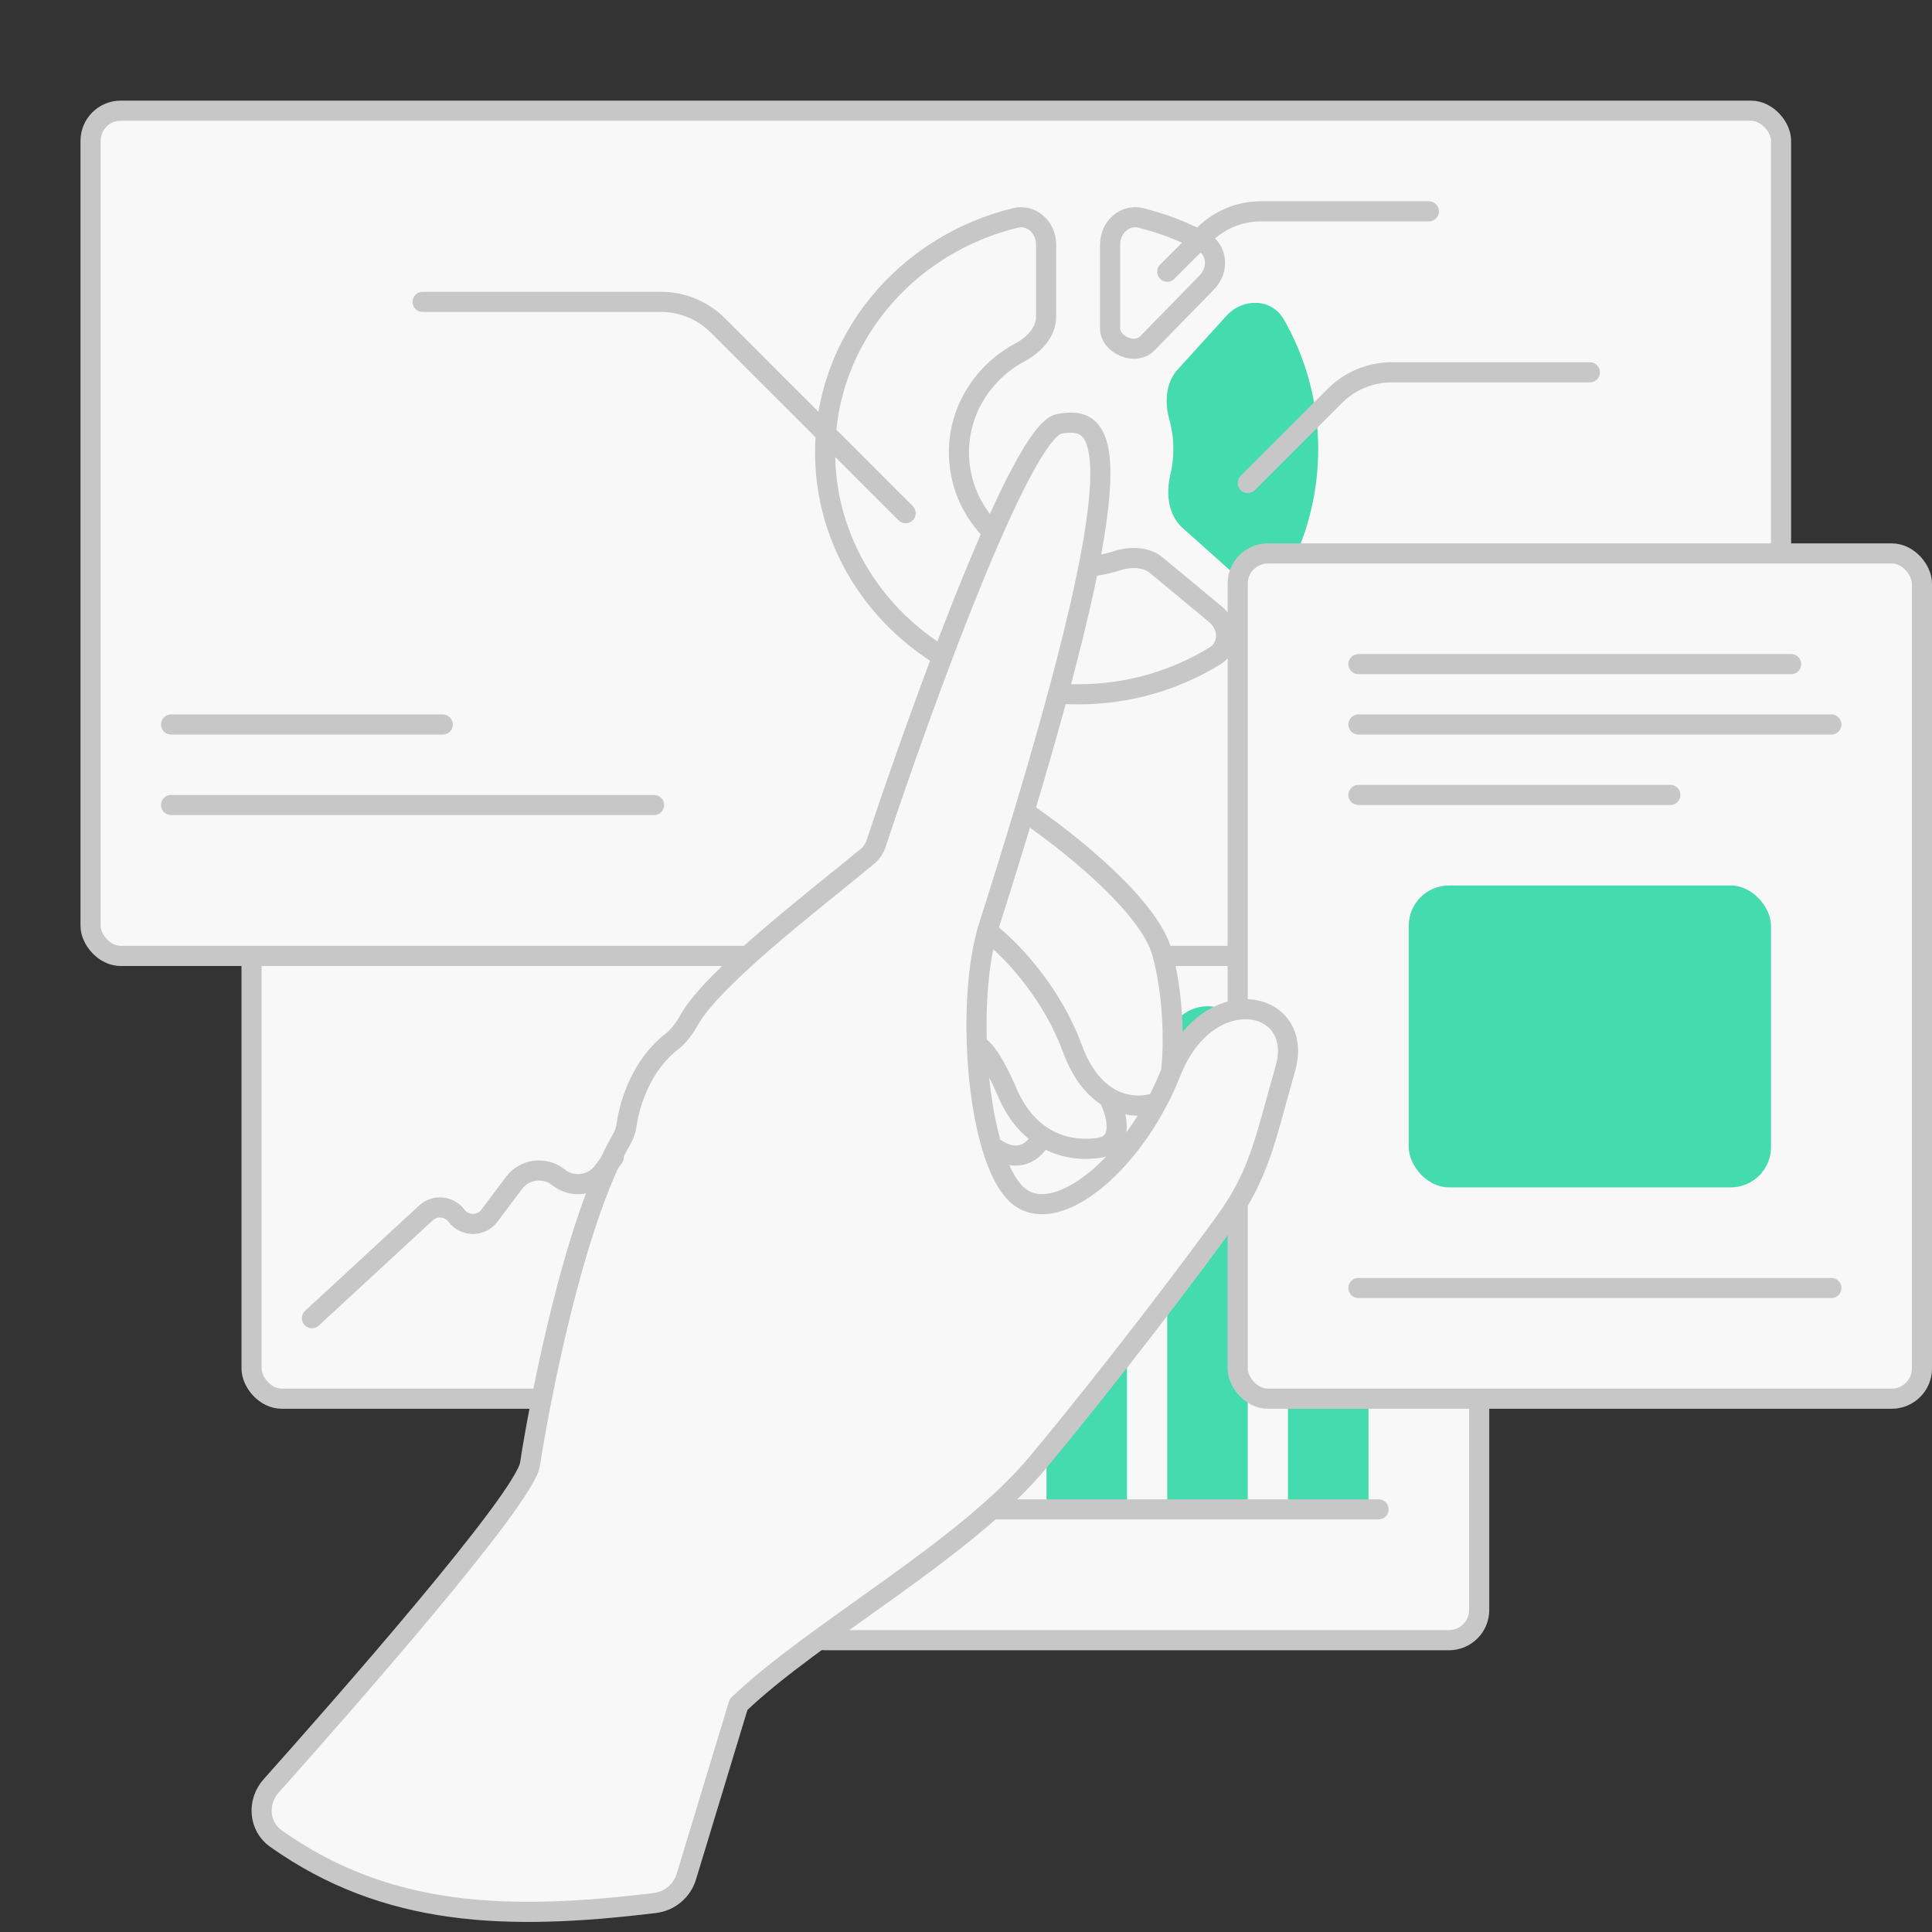 <svg width="96" height="96" viewBox="0 0 96 96" fill="none" xmlns="http://www.w3.org/2000/svg">
<rect x="0" y="0" width="96" height="96" fill="#333333" stroke="none"/>
<rect x="39.5" y="39.5" width="34" height="42" rx="1.5" fill="#F8F8F8" stroke="#C8C7C7"/>
<path d="M64 52C64 50.895 64.895 50 66 50V50C67.105 50 68 50.895 68 52V75H64V52Z" fill="#44DBAE"/>
<path d="M58 52C58 50.895 58.895 50 60 50V50C61.105 50 62 50.895 62 52V75H58V52Z" fill="#44DBAE"/>
<path d="M52 52C52 50.895 52.895 50 54 50V50C55.105 50 56 50.895 56 52V75H52V52Z" fill="#44DBAE"/>
<path d="M47 75H68.5" stroke="#C8C7C7" stroke-linecap="round" stroke-linejoin="round"/>
<rect x="12.5" y="27.5" width="34" height="42" rx="1.5" fill="#F8F8F8" stroke="#C8C7C7"/>
<rect x="4.5" y="5.5" width="84" height="42" rx="1.5" fill="#F8F8F8" stroke="#C8C7C7"/>
<path d="M58.155 23.584C57.929 24.525 58.043 25.591 58.765 26.236L61.347 28.541C62.224 29.325 63.599 29.188 64.128 28.137C65.005 26.395 65.5 24.415 65.5 22.317C65.5 19.961 64.876 17.755 63.788 15.866C63.185 14.818 61.758 14.795 60.945 15.69L58.516 18.364C57.915 19.026 57.866 20.001 58.107 20.862C58.236 21.324 58.304 21.812 58.304 22.317C58.304 22.753 58.253 23.178 58.155 23.584Z" fill="#44DBAE"/>
<path d="M53.57 28.172C54.231 28.172 54.868 28.068 55.464 27.875C56.214 27.631 56.969 27.68 57.464 28.09L60.398 30.526C61.128 31.132 61.075 32.155 60.384 32.582C58.422 33.795 56.083 34.5 53.57 34.5C46.607 34.5 41 29.098 41 22.479C41 16.879 45.01 12.153 50.463 10.827C51.226 10.642 51.981 11.262 51.981 12.164V15.743C51.981 16.44 51.459 17.093 50.699 17.498C48.888 18.465 47.649 20.327 47.649 22.479C47.649 25.643 50.32 28.172 53.57 28.172ZM59.955 14.045L56.997 17.074C56.742 17.335 56.306 17.408 55.876 17.233C55.434 17.053 55.159 16.685 55.159 16.327V12.164C55.159 11.261 55.913 10.642 56.676 10.827C57.773 11.094 58.812 11.498 59.772 12.02C60.47 12.399 60.599 13.386 59.955 14.045Z" fill="#F8F8F8" stroke="#C8C7C7"/>
<rect x="61.5" y="27.5" width="34" height="42" rx="1.5" fill="#F8F8F8" stroke="#C8C7C7"/>
<path d="M13.475 88.739C16.916 84.882 26.078 74.476 26.338 72.75C26.741 70.074 28.465 60.782 30.912 56.565C31.03 56.362 31.1 56.138 31.133 55.905C31.29 54.785 31.892 52.907 33.376 51.76C33.739 51.48 34.017 51.084 34.241 50.686C35.432 48.566 40.422 44.771 43.096 42.557C43.3 42.389 43.449 42.171 43.532 41.921C45.869 34.87 50.765 21.404 52.625 21.062C54.783 20.666 56.512 21.633 50.896 40.328C52.915 41.678 57.113 44.976 57.752 47.366C58.392 49.756 58.308 52.299 58.186 53.272C60.007 48.654 64.855 49.636 63.869 53.093C62.884 56.55 62.593 58.32 60.922 60.641C59.251 62.962 55.157 68.365 51.541 72.703C47.926 77.04 40.502 81.06 36.699 84.695L34.105 93.246C33.891 93.951 33.28 94.469 32.542 94.559C25.163 95.459 19.217 95.249 13.716 91.363C12.849 90.751 12.77 89.53 13.475 88.739Z" fill="#F8F8F8"/>
<path d="M58.186 53.272C60.007 48.654 64.855 49.636 63.869 53.093C62.884 56.55 62.593 58.32 60.922 60.641C59.251 62.962 55.157 68.365 51.541 72.703C47.926 77.04 40.502 81.06 36.699 84.695L34.105 93.246C33.891 93.951 33.28 94.469 32.542 94.559C25.163 95.459 19.217 95.249 13.716 91.363C12.849 90.751 12.77 89.53 13.475 88.739C16.916 84.882 26.078 74.476 26.338 72.75C26.741 70.074 28.465 60.782 30.912 56.565C31.03 56.362 31.1 56.138 31.133 55.905C31.29 54.785 31.892 52.907 33.376 51.76C33.739 51.48 34.017 51.084 34.241 50.686C35.432 48.566 40.422 44.771 43.096 42.557C43.3 42.389 43.449 42.171 43.532 41.921C45.869 34.87 50.765 21.404 52.625 21.062C54.783 20.666 56.512 21.633 50.896 40.328M58.186 53.272C58.308 52.299 58.392 49.756 57.752 47.366C57.113 44.976 52.915 41.678 50.896 40.328M58.186 53.272C57.982 53.789 57.75 54.291 57.495 54.77M50.896 40.328C50.353 42.138 49.741 44.113 49.053 46.269M49.053 46.269C50.002 46.959 52.179 49.096 53.292 52.114C53.76 53.384 54.413 54.122 55.082 54.522M49.053 46.269C48.624 47.817 48.461 49.902 48.541 51.969M57.495 54.77C55.479 58.569 52.081 61 50.429 59.263C49.315 58.093 48.659 55.05 48.541 51.969M57.495 54.77C56.952 54.986 56.002 55.073 55.082 54.522M55.082 54.522C55.475 55.278 55.931 56.837 54.608 57.035C53.674 57.174 52.664 57.033 51.779 56.456M48.541 51.969C48.706 51.952 49.239 52.39 50.051 54.283C50.493 55.312 51.099 56.013 51.779 56.456M51.779 56.456C51.547 57.017 50.758 57.924 49.459 57.066" stroke="#C8C7C7" stroke-linecap="round" stroke-linejoin="round"/>
<path d="M45 25.5L35.672 16.172C34.921 15.421 33.904 15 32.843 15H21M62 24L66.328 19.672C67.079 18.921 68.096 18.5 69.157 18.5H79M58 13.5L59.828 11.672C60.579 10.921 61.596 10.5 62.657 10.5H71M22 36H8.5M32.5 40H8.5M89 33H67.5M91 36H67.5M91 64H67.5M83 39.5H67.5" stroke="#C8C7C7" stroke-linecap="round" stroke-linejoin="round"/>
<rect x="70" y="44" width="18" height="15" rx="2" fill="#44DBAE"/>
<path d="M15.5 65.5L21.166 60.269C21.612 59.858 22.317 59.922 22.681 60.407C23.09 60.954 23.91 60.954 24.319 60.407L25.54 58.781C26.065 58.08 27.066 57.953 27.75 58.5C28.434 59.047 29.435 58.92 29.96 58.219L30.5 57.5" stroke="#C8C7C7" stroke-linecap="round" stroke-linejoin="round"/>
</svg>
